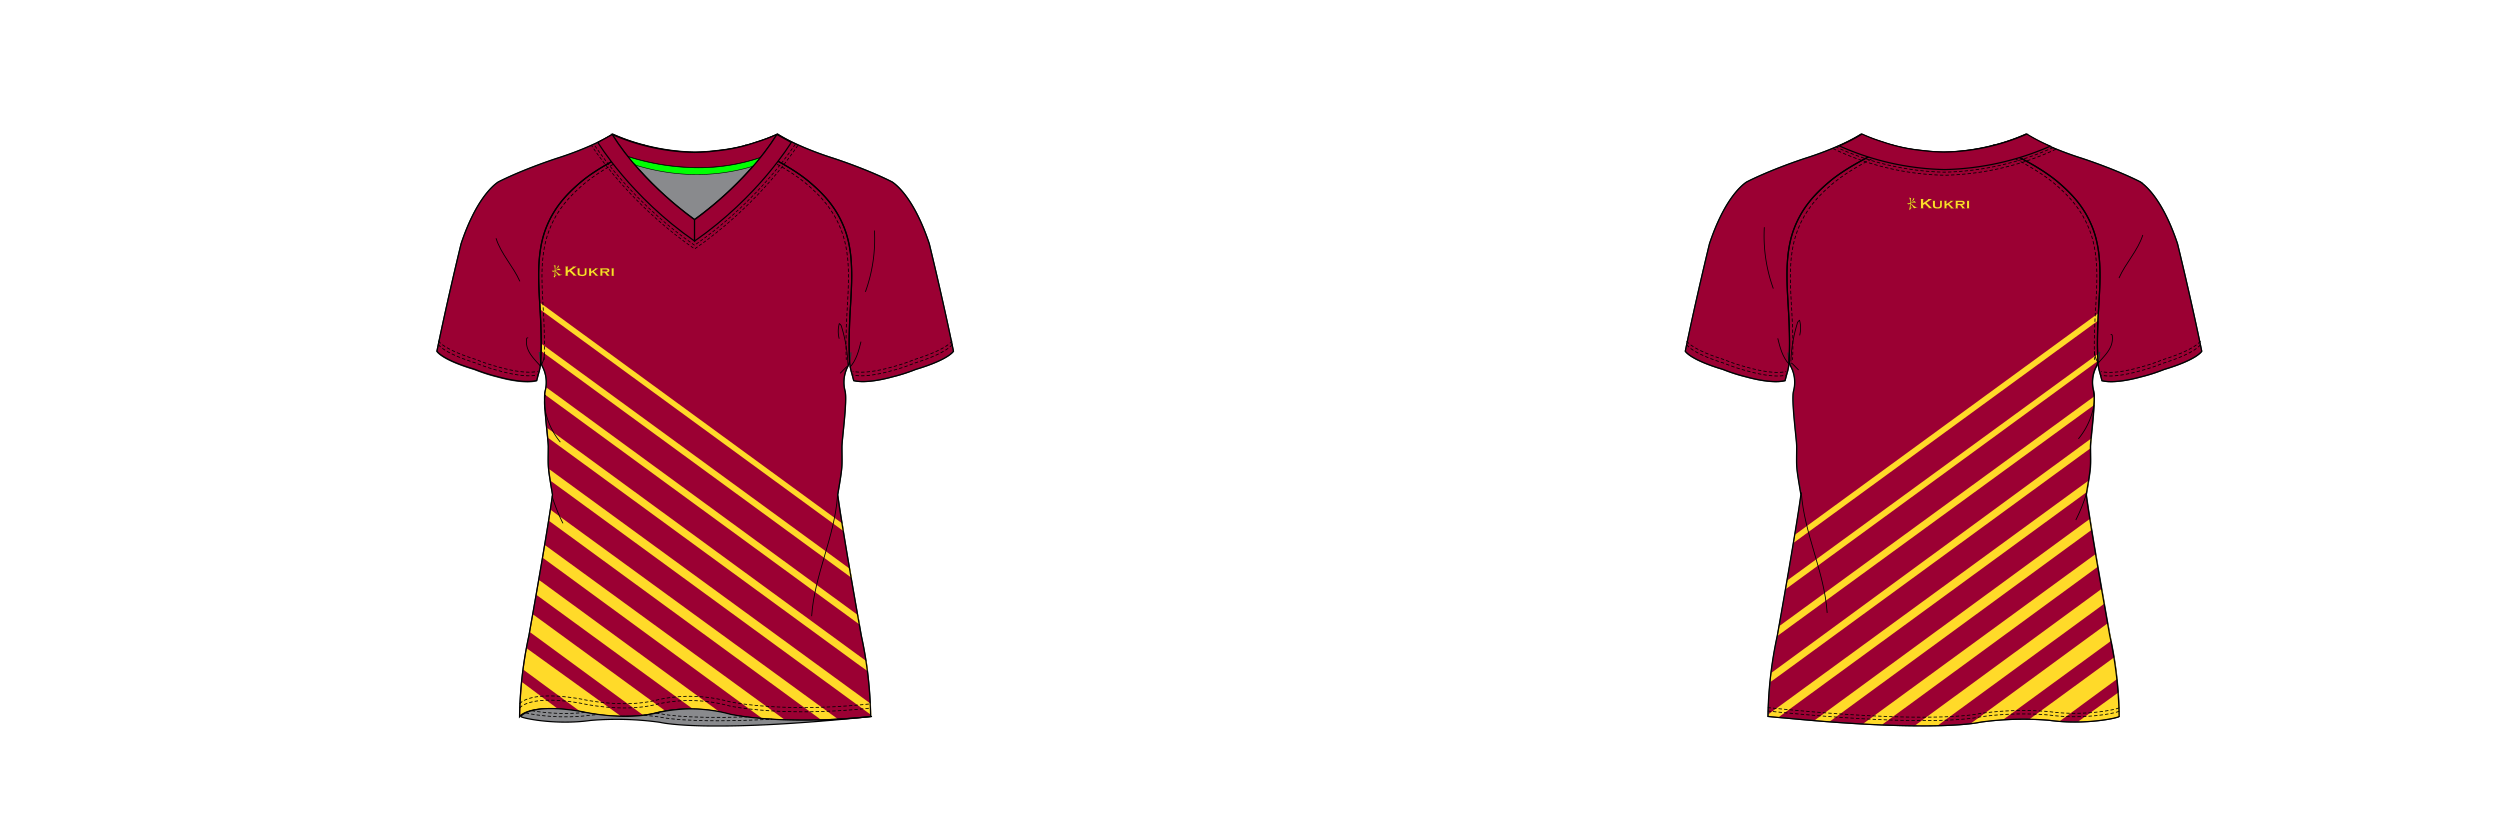 <?xml version="1.0" encoding="UTF-8"?><svg xmlns="http://www.w3.org/2000/svg" xmlns:xlink="http://www.w3.org/1999/xlink" contentScriptType="text/ecmascript" zoomAndPan="magnify" contentStyleType="text/css" style="position: relative; overflow: visible;" version="1.1" width="1600" preserveAspectRatio="xMinYMin meet" viewBox="0 0 1600 530" height="530" x="0" y="0"><svg contentScriptType="text/ecmascript" zoomAndPan="magnify" xmlns:xlink="http://www.w3.org/1999/xlink" contentStyleType="text/css" id="656150_FRONT" style="overflow: visible;" contentstyletype="text/css" version="1.1" width="880" preserveAspectRatio="xMinYMin meet" viewBox="-160 0 660 503" height="530" class="" xmlns="http://www.w3.org/2000/svg" x="0" y="0" contentscripttype="text/ecmascript">
    <svg contentScriptType="text/ecmascript" zoomAndPan="magnify" xmlns:xlink="http://www.w3.org/1999/xlink" contentStyleType="text/css" id="59095_1_BODY_FRONT" contentstyletype="text/css" version="1.1" width="314.52" preserveAspectRatio="xMidYMid meet" viewBox="0 0 314.52 356.81" height="356.81" xmlns="http://www.w3.org/2000/svg" x="105.00" y="81.00" contentscripttype="text/ecmascript">
        <defs/>
        <g id="Layer_1" data-name="Layer 1">
            <path transform="translate(-719.68 27.47)" fill="#9B0033" data-p="1" id="59095_1_BODY_FRONT_L0_S1" d="M971.55,105.65s-.33,5.73-2.18,9A20.82,20.82,0,0,0,968,129c1.48,5.72-1.91,29.46-1.89,33.94,0,13.27.56,10.58-2.56,29.07,0,0,1.79,15.22,14.34,85.73a246.22,246.22,0,0,1,5.66,49l-3.35.34c-52.45,5.13-82.61-1.67-82.61-1.67a90.43,90.43,0,0,0-43.64-1.08c-20.78,5.55-46.3-.49-46.3-.49-30.61-5.33-36.88,2.24-37.33,2.86a246.54,246.54,0,0,1,5.66-49C788.52,207.2,790.31,192,790.31,192c-3.12-18.49-2.61-15.8-2.56-29.07,0-4.48-3.37-28.22-1.89-33.94a20.88,20.88,0,0,0-1.38-14.28c-1.85-3.31-2.18-9-2.18-9l0,0a33.08,33.08,0,0,0,.83,5.38,34.17,34.17,0,0,1-.95,6c-.38,1.21-1.56,5.76-1.56,5.76-8.3,2.15-23.14-2.18-23.14-2.18a106.28,106.28,0,0,1-14.58-4.65c-20.13-6-22.86-11.05-22.86-11.05,6.68-32.67,14.72-65.34,14.72-65.34,8.73-26,18.76-34.87,22.44-37.38h0s12.73-6.77,35.57-14.39c0,0,20.61-6.23,34.07-14.75l.26.12a130.35,130.35,0,0,0,49.7,10.84H877a126,126,0,0,0,13.75-1,103.94,103.94,0,0,0,23.48-5.13,104.83,104.83,0,0,0,12.36-4.66L927-27c13.47,8.52,34.12,14.75,34.12,14.75C983.91-4.67,996.64,2.1,996.64,2.1c3.68,2.51,13.72,11.37,22.44,37.38,0,0,8,32.67,14.72,65.34,0,0-2.73,5.06-22.86,11.05a106.28,106.28,0,0,1-14.58,4.65s-14.84,4.33-23.14,2.18c0,0-1.18-4.55-1.56-5.76a34.17,34.17,0,0,1-.95-6,33.08,33.08,0,0,0,.83-5.38Z" stroke="#2d3437" stroke-width="0.75" stroke-miterlimit="10"/>
        </g>
    </svg>
    <svg contentScriptType="text/ecmascript" zoomAndPan="magnify" xmlns:xlink="http://www.w3.org/1999/xlink" contentStyleType="text/css" id="59158_1_PANEL_FRONT" contentstyletype="text/css" version="1.1" width="213.21" preserveAspectRatio="xMidYMid meet" viewBox="0 0 213.21 253.06" height="253.06" xmlns="http://www.w3.org/2000/svg" x="156.00" y="184.00" contentscripttype="text/ecmascript">
        <defs/>
        <g id="Layer_1" data-name="Layer 1">
            <path data-p="2" fill="#FFDA29" id="59158_1_PANEL_FRONT_L0_S2" d="M-1133.6,327.64c.37-.5,4.56-5.57,22.47-4.62l-21.28-15.91C-1133,313.34-1133.49,320.28-1133.6,327.64Z" transform="translate(1133.6 -76.73)"/>
            <path data-p="2" fill="#FFDA29" id="59158_1_PANEL_FRONT_L1_S2" d="M-1131.56,299.61l33.89,24.95,1.4.23a127.67,127.67,0,0,0,23.6,2.8l-56.88-41C-1130.18,290-1130.9,294.44-1131.56,299.61Z" transform="translate(1133.6 -76.73)"/>
            <path data-p="2" fill="#FFDA29" id="59158_1_PANEL_FRONT_L2_S2" d="M-1127.6,276.76l68.49,50.23a65.18,65.18,0,0,0,9.14-1.72s1.55-.42,4.28-.89l-80-58.36C-1126.3,269.44-1126.93,273-1127.6,276.76Z" transform="translate(1133.6 -76.73)"/>
            <path data-p="2" fill="#FFDA29" id="59158_1_PANEL_FRONT_L3_S2" d="M-1123.62,254.16l94.57,69a94.52,94.52,0,0,1,16,1.65l-109-79.71C-1122.54,248-1123.06,251-1123.62,254.16Z" transform="translate(1133.6 -76.73)"/>
            <path data-p="2" fill="#FFDA29" id="59158_1_PANEL_FRONT_L4_S2" d="M-1119.74,231.66l132.89,97.28c4,.33,8.52.62,13.64.8l-145.23-105.81C-1118.84,226.33-1119.28,228.9-1119.74,231.66Z" transform="translate(1133.6 -76.73)"/>
            <path data-p="2" fill="#FFDA29" id="59158_1_PANEL_FRONT_L5_S2" d="M-1116,209.19l164.89,120.59c3.27-.09,6.69-.24,10.23-.43L-1115,202.51C-1115.27,204.39-1115.62,206.6-1116,209.19Z" transform="translate(1133.6 -76.73)"/>
            <path data-p="2" fill="#FFDA29" id="59158_1_PANEL_FRONT_L6_S2" d="M-1115.95,177.74c.19,1.84.51,4,1,7.19l194.55,142.13q-.06-3.48-.22-6.81Z" transform="translate(1133.6 -76.73)"/>
            <path data-p="2" fill="#FFDA29" id="59158_1_PANEL_FRONT_L7_S2" d="M-922.28,300.62c-.27-2.16-.55-4.2-.83-6.1l-194-141.8c.22,2.23.44,4.31.61,6.09L-928.73,296Z" transform="translate(1133.6 -76.73)"/>
            <path data-p="2" fill="#FFDA29" id="59158_1_PANEL_FRONT_L8_S2" d="M-928.17,266.57l-189.49-138.46c-.1.6-.22,1.21-.38,1.84a13.52,13.52,0,0,0-.33,2.63l191.22,139.77Q-927.67,269.4-928.17,266.57Z" transform="translate(1133.6 -76.73)"/>
            <path data-p="2" fill="#FFDA29" id="59158_1_PANEL_FRONT_L9_S2" d="M-933.06,238.48-1120.48,101.7c0,1.43,0,2.93-.07,4.49l188.42,137.7Z" transform="translate(1133.6 -76.73)"/>
            <path data-p="2" fill="#FFDA29" id="59158_1_PANEL_FRONT_L10_S2" d="M-937.65,210.94-1121.38,76.73c.08,1.43.17,2.85.25,4.27L-936.9,215.59Q-937.3,213.1-937.65,210.94Z" transform="translate(1133.6 -76.73)"/>
        </g>
    </svg>
    <svg contentScriptType="text/ecmascript" zoomAndPan="magnify" xmlns:xlink="http://www.w3.org/1999/xlink" contentStyleType="text/css" id="59126_1_SHAPINGDETAIL_FRONT" contentstyletype="text/css" version="1.0" width="230.53" preserveAspectRatio="xMidYMid meet" viewBox="0 0 230.53 234.29" height="234.29" xmlns="http://www.w3.org/2000/svg" x="141.00" y="140.00" contentscripttype="text/ecmascript">
        <defs/>
        <g id="Layer_1" data-name="Layer 1">
            <path fill="none" id="59126_1_SHAPINGDETAIL_FRONT_L0" stroke-width="0.5" d="M2504.88,99.62c3.9-4.2,5.42-10,6.79-15.6" transform="translate(-2289.71 -16.51)" stroke="#000"/>
            <path fill="none" id="59126_1_SHAPINGDETAIL_FRONT_L1" stroke-width="0.5" d="M2498.43,82.23a17.81,17.81,0,0,1,.05-9.14,3,3,0,0,1,1.46,2.12,88.94,88.94,0,0,1,3.82,22.89" transform="translate(-2289.71 -16.51)" stroke="#000"/>
            <path fill="none" id="59126_1_SHAPINGDETAIL_FRONT_L2" stroke-width="0.5" d="M2503.83,99.05c-.51-.1-1,.3-1.33.67l-3.48,3.54" transform="translate(-2289.71 -16.51)" stroke="#000"/>
            <path fill="none" id="59126_1_SHAPINGDETAIL_FRONT_L3" stroke-width="0.5" d="M2317,98.92c-.74-.84-1.48-1.67-2.23-2.5-2.23-2.5-4.52-5.1-5.62-8.27a12.9,12.9,0,0,1-.62-5.62,1.13,1.13,0,0,1,.26-.69c.18-.17.54-.17.63.06" transform="translate(-2289.71 -16.51)" stroke="#000"/>
            <path fill="none" id="59126_1_SHAPINGDETAIL_FRONT_L4" stroke-width="0.5" d="M2317.43,98.31a13.51,13.51,0,0,0,1.89-6.46" transform="translate(-2289.71 -16.51)" stroke="#000"/>
            <path fill="none" id="59126_1_SHAPINGDETAIL_FRONT_L5" stroke-width="0.5" d="M2290,21.23c3,9.53,10.42,17,14.48,26.17" transform="translate(-2289.71 -16.51)" stroke="#000"/>
            <path fill="none" id="59126_1_SHAPINGDETAIL_FRONT_L6" stroke-width="0.5" d="M2519.84,16.52a94,94,0,0,1-5.49,37.27" transform="translate(-2289.71 -16.51)" stroke="#000"/>
            <path fill="none" id="59126_1_SHAPINGDETAIL_FRONT_L7" stroke-width="0.5" d="M2497.41,177.59c-1.66,24.95-14.08,48.24-15.71,73.19" transform="translate(-2289.71 -16.51)" stroke="#000"/>
            <path fill="none" id="59126_1_SHAPINGDETAIL_FRONT_L8" stroke-width="0.5" d="M2320.07,116.3a16.93,16.93,0,0,0-.28,8.94,43.47,43.47,0,0,0,9.27,19.82" transform="translate(-2289.71 -16.51)" stroke="#000"/>
            <path fill="none" id="59126_1_SHAPINGDETAIL_FRONT_L9" stroke-width="0.5" d="M2324.06,178a104.82,104.82,0,0,0,6.58,16.37" transform="translate(-2289.71 -16.51)" stroke="#000"/>
        </g>
    </svg>
    <svg contentScriptType="text/ecmascript" zoomAndPan="magnify" xmlns:xlink="http://www.w3.org/1999/xlink" contentStyleType="text/css" id="59116_1_STITCHING_FRONT" contentstyletype="text/css" version="1.0" width="312.59" preserveAspectRatio="xMidYMid meet" viewBox="0 0 312.59 343.59" height="343.59" xmlns="http://www.w3.org/2000/svg" x="106.00" y="89.00" contentscripttype="text/ecmascript">
        <defs/>
        <g id="Layer_1" data-name="Layer 1">
            <path transform="translate(-1505.51 -425.43)" fill="none" stroke-dasharray="2.06 1.31" id="59116_1_STITCHING_FRONT_L0" d="M1633.16,425.66c-13.65,6.16-28.85,14-38.61,22.19-9.59,8.08-16.63,16.18-21.26,27.84-7.28,18.33-3.89,39.94-3.26,59.64.21,6.6.35,12,0,19.7" stroke="#000" stroke-width="0.5"/>
            <path transform="translate(-1505.51 -425.43)" fill="none" stroke-dasharray="2.06 1.31" id="59116_1_STITCHING_FRONT_L1" d="M1690.42,425.66c13.65,6.16,28.85,14,38.61,22.19,9.6,8.08,16.63,16.18,21.26,27.84,7.28,18.33,3.89,39.94,3.26,59.64-.21,6.6-.34,12,0,19.7" stroke="#000" stroke-width="0.5"/>
            <path transform="translate(-1505.51 -425.43)" fill="none" stroke-dasharray="2.06 1.31" id="59116_1_STITCHING_FRONT_L2" d="M1505.74,545.63s2.67,5.09,22.74,11.29a107.72,107.72,0,0,0,14.53,4.81s14.79,4.48,23.11,2.42" stroke="#000" stroke-width="0.5"/>
            <path transform="translate(-1505.51 -425.43)" fill="none" stroke-dasharray="2.06 1.31" id="59116_1_STITCHING_FRONT_L3" d="M1505.76,543.44s2.68,5.09,22.74,11.3a106.81,106.81,0,0,0,14.53,4.8s14.8,4.48,23.11,2.42" stroke="#000" stroke-width="0.5"/>
            <path transform="translate(-1505.51 -425.43)" fill="none" stroke-dasharray="2.06 1.31" id="59116_1_STITCHING_FRONT_L4" d="M1817.88,545.63s-2.68,5.09-22.74,11.29a107.72,107.72,0,0,1-14.53,4.81s-14.8,4.48-23.12,2.42" stroke="#000" stroke-width="0.5"/>
            <path transform="translate(-1505.51 -425.43)" fill="none" stroke-dasharray="2.06 1.31" id="59116_1_STITCHING_FRONT_L5" d="M1817.86,543.44s-2.68,5.09-22.75,11.3a106.26,106.26,0,0,1-14.53,4.8s-14.79,4.48-23.11,2.42" stroke="#000" stroke-width="0.5"/>
            <path transform="translate(-1505.51 -425.43)" fill="none" stroke-dasharray="2.06 1.31" id="59116_1_STITCHING_FRONT_L6" d="M1555.18,766.47c.45-.62,6.72-8.19,37.33-2.85,0,0,25.52,6,46.3.48a90.51,90.51,0,0,1,43.64,1.09s30.15,6.79,82.6,1.66l3.35-.34" stroke="#000" stroke-width="0.5"/>
            <path transform="translate(-1505.51 -425.43)" fill="none" stroke-dasharray="2.06 1.31" id="59116_1_STITCHING_FRONT_L7" d="M1555.18,763.89c.45-.61,6.72-8.18,37.33-2.85,0,0,25.52,6,46.3.48a90.51,90.51,0,0,1,43.64,1.09s30.15,6.79,82.6,1.67l3.35-.34" stroke="#000" stroke-width="0.5"/>
        </g>
    </svg>
    <svg contentScriptType="text/ecmascript" zoomAndPan="magnify" xmlns:xlink="http://www.w3.org/1999/xlink" contentStyleType="text/css" id="59104_1_PANEL_FRONT" contentstyletype="text/css" version="1.0" width="314.52" preserveAspectRatio="xMidYMid meet" viewBox="0 0 314.52 356.81" height="356.81" xmlns="http://www.w3.org/2000/svg" x="105.00" y="81.00" contentscripttype="text/ecmascript">
        <defs/>
        <g id="Layer_1" data-name="Layer 1">
            <path fill="none" id="59104_1_PANEL_FRONT_L0" stroke-width="0.75" d="M3179.68,533.27c-.63-19.71-4-41.32,3.26-59.65,4.62-11.66,11.66-19.76,21.26-27.84,9.76-8.22,25-16,38.61-22.19a115.47,115.47,0,0,1-19.24-6.64l-.26-.12c-13.47,8.52-34.07,14.75-34.07,14.75-22.84,7.62-35.57,14.39-35.57,14.39v0c-3.71,2.54-13.71,11.42-22.42,37.36,0,0-8,32.67-14.71,65.34,0,0,2.73,5.06,22.86,11a106.28,106.28,0,0,0,14.58,4.65s14.84,4.32,23.14,2.18c0,0,1.18-4.56,1.56-5.76a34,34,0,0,0,.93-5.82v0c0-.71,0-1.41.07-2.07C3180,545.28,3179.89,539.86,3179.68,533.27Z" transform="translate(-3116.14 -416.4)" stroke="#000"/>
            <path fill="none" id="59104_1_PANEL_FRONT_L1" stroke-width="0.75" d="M3367.12,533.27c.63-19.71,4-41.32-3.26-59.65-4.63-11.66-11.66-19.76-21.26-27.84s-24.84-16-38.45-22.12a105.32,105.32,0,0,1-17,3.13,123.63,123.63,0,0,1-13.75,1h-.18a131.12,131.12,0,0,1-30.46-4.19c-13.66,6.16-28.85,14-38.61,22.19-9.6,8.08-16.64,16.18-21.26,27.84-7.28,18.33-3.89,39.94-3.26,59.65.21,6.59.34,12,0,19.69,0,.66-.05,1.36-.07,2.07a15.26,15.26,0,0,0,1.32,3.53,20.88,20.88,0,0,1,1.38,14.28c-1.48,5.72,1.91,29.46,1.89,33.94-.05,13.27-.56,10.58,2.56,29.06,0,0-1.79,15.23-14.35,85.74a246.13,246.13,0,0,0-5.65,49c.45-.62,6.72-8.19,37.33-2.86,0,0,25.52,6,46.3.48a90.51,90.51,0,0,1,43.64,1.09s30.16,6.8,82.6,1.67l3.36-.34a247,247,0,0,0-5.66-49c-12.55-70.51-14.35-85.74-14.35-85.74,3.13-18.48,2.62-15.79,2.56-29.06,0-4.48,3.38-28.22,1.89-33.94a20.88,20.88,0,0,1,1.38-14.28,15,15,0,0,0,1.35-3.65c0-.67,0-1.33-.06-1.95C3366.77,545.28,3366.91,539.86,3367.12,533.27Z" transform="translate(-3116.14 -416.4)" stroke="#000"/>
            <path fill="none" id="59104_1_PANEL_FRONT_L2" stroke-width="0.75" d="M3415.54,483.35c-8.73-26-18.76-34.87-22.44-37.38,0,0-12.73-6.77-35.58-14.39,0,0-20.64-6.23-34.11-14.75l-.37.17a106.11,106.11,0,0,1-12.37,4.66c-2.18.75-4.36,1.41-6.52,2,13.61,6.16,28.73,13.93,38.45,22.12s16.63,16.18,21.26,27.84c7.28,18.33,3.89,39.94,3.26,59.65-.21,6.59-.35,12,0,19.69,0,.62,0,1.28.06,1.95h0a35,35,0,0,0,.95,5.91c.38,1.2,1.56,5.76,1.56,5.76,8.3,2.14,23.14-2.18,23.14-2.18a106.28,106.28,0,0,0,14.58-4.65c20.13-6,22.86-11,22.86-11C3423.58,516,3415.54,483.35,3415.54,483.35Z" transform="translate(-3116.14 -416.4)" stroke="#000"/>
        </g>
    </svg>
    <svg contentScriptType="text/ecmascript" zoomAndPan="magnify" xmlns:xlink="http://www.w3.org/1999/xlink" contentStyleType="text/css" id="55181_2_VELCROSTRIP_FRONT" style="display: none;" contentstyletype="text/css" version="1.0" width="43.92" preserveAspectRatio="xMidYMid meet" viewBox="0 0 43.92 43.93" height="43.93" class="dummy" xmlns="http://www.w3.org/2000/svg" x="378.00" y="265.00" contentscripttype="text/ecmascript">
        <defs/>
        <g id="Layer_1" data-name="Layer 1"/>
    </svg>
    <svg contentScriptType="text/ecmascript" zoomAndPan="magnify" xmlns:xlink="http://www.w3.org/1999/xlink" contentStyleType="text/css" id="59136_2_COLLAR_FRONT" contentstyletype="text/css" version="1.1" width="125.75" preserveAspectRatio="xMidYMid meet" viewBox="0 0 125.75 70.45" height="70.45" xmlns="http://www.w3.org/2000/svg" x="199.00" y="81.00" contentscripttype="text/ecmascript">
        <defs/>
        <g id="Layer_1" data-name="Layer 1">
            <path transform="translate(-2100.41 363.16)" fill="none" stroke-dasharray="1.9 1.21" id="59136_2_COLLAR_FRONT_L0" d="M2224.45-356.51c-6.4,9.56-26.88,37.51-61.17,61.31h0c-34.37-23.86-54.87-51.88-61.21-61.38" stroke="#000" stroke-width="0.46"/>
            <path transform="translate(-2100.41 363.16)" fill="none" stroke-dasharray="1.9 1.21" id="59136_2_COLLAR_FRONT_L1" d="M2226-355.81c-6.47,9.69-27.46,38.42-62.68,62.86h0c-35.21-24.43-56.2-53.16-62.67-62.86" stroke="#000" stroke-width="0.46"/>
            <path fill="#898a8d" id="59136_2_COLLAR_FRONT_L2" stroke-width="0.92" d="M2165.41-342.23a142.13,142.13,0,0,1-42.57-6.76h0a212.64,212.64,0,0,0,40.43,38.22h0a213.07,213.07,0,0,0,39.92-37.58h0A116.8,116.8,0,0,1,2165.41-342.23Z" transform="translate(-2100.41 363.16)" stroke="#000"/>
            <path transform="translate(-2100.41 363.16)" fill="#9B0033" data-p="1" id="59136_2_COLLAR_FRONT_L3_S1" d="M2212.94-362.38a104.54,104.54,0,0,1-12.37,4.66,103.52,103.52,0,0,1-23.49,5.14,123.64,123.64,0,0,1-13.76,1h-.17a130.54,130.54,0,0,1-49.74-10.84c.06.16.14.35.23.56a144.36,144.36,0,0,0,9.2,12.88,142.13,142.13,0,0,0,42.57,6.76,116.8,116.8,0,0,0,37.79-6.12,148.83,148.83,0,0,0,9.29-12.85C2212.68-361.67,2212.83-362.08,2212.94-362.38Z" stroke="#000" stroke-width="0.75"/>
            <path fill="#01ff02" id="59136_2_COLLAR_FRONT_L4" stroke-width="0.35" d="M2165.41-342.23a142.13,142.13,0,0,1-42.57-6.76c1,1.22,1.94,2.4,2.93,3.57.63.55,1.32,1.12,2.1,1.71,15.84,4.73,41,9.39,70.42.67.45-.32.94-.7,1.42-1.11,1.18-1.36,2.34-2.77,3.49-4.2A116.8,116.8,0,0,1,2165.41-342.23Z" transform="translate(-2100.41 363.16)" stroke="#000"/>
            <path transform="translate(-2100.41 363.16)" fill="#9B0033" data-p="1" id="59136_2_COLLAR_FRONT_L5_S1" d="M2113.26-362.46l-8.71,4.81s19.83,32.93,58.72,59.93v-13S2132.18-332.18,2113.26-362.46Z" stroke="#000" stroke-width="0.75"/>
            <path transform="translate(-2100.41 363.16)" fill="#9B0033" data-p="1" id="59136_2_COLLAR_FRONT_L6_S1" d="M2213.3-362.46l8.71,4.81s-19.83,32.93-58.73,59.93v-13S2194.37-332.18,2213.3-362.46Z" stroke="#000" stroke-width="0.75"/>
        </g>
    </svg>
    <svg contentScriptType="text/ecmascript" zoomAndPan="magnify" xmlns:xlink="http://www.w3.org/1999/xlink" contentStyleType="text/css" id="59101_1_PANEL_FRONT" contentstyletype="text/css" version="1.0" width="213.68" preserveAspectRatio="xMidYMid meet" viewBox="0 0 213.68 11.35" height="11.35" xmlns="http://www.w3.org/2000/svg" x="156.00" y="430.00" contentscripttype="text/ecmascript">
        <defs/>
        <g id="Layer_1" data-name="Layer 1">
            <path fill="#898a8d" d="M1448.18-243.68c-54.52,5.76-86-1.32-86-1.32a90.55,90.55,0,0,0-43.65-1.09c-20.77,5.55-46.29-.48-46.29-.48-31.89-5.56-37.37,2.89-37.37,2.89-.41.83,20.63,5.5,42.44,2.42a191.15,191.15,0,0,1,42,1.14s26.62,7,128.88-3.56Z" id="59101_1_PANEL_FRONT_L0" stroke-width="0.75" transform="translate(-1234.53 248.84)" stroke="#000"/>
            <path transform="translate(-1234.53 248.84)" fill="none" stroke-dasharray="2.06 1.31" id="59101_1_PANEL_FRONT_L1" d="M1309.61-244.4c3.17.26,6.32.61,9.69,1.08,0,0,15.22,4.09,68.17,1.32" stroke="#000" stroke-width="0.5"/>
            <path transform="translate(-1234.53 248.84)" fill="none" stroke-dasharray="2.06 1.31" id="59101_1_PANEL_FRONT_L2" d="M1237.83-245.83c6.4,1.53,22.68,3.75,39.52,1.37,0,0,2-.21,5.39-.39" stroke="#000" stroke-width="0.5"/>
            <path transform="translate(-1234.53 248.84)" fill="none" stroke-dasharray="2.06 1.31" id="59101_1_PANEL_FRONT_L3" d="M1317-245.69l2.3.3s12.4,3.31,53,2" stroke="#000" stroke-width="0.5"/>
            <path transform="translate(-1234.53 248.84)" fill="none" stroke-dasharray="2.06 1.31" id="59101_1_PANEL_FRONT_L4" d="M1241.47-247.17a122,122,0,0,0,33,1" stroke="#000" stroke-width="0.5"/>
        </g>
    </svg>
    <svg contentScriptType="text/ecmascript" zoomAndPan="magnify" xmlns:xlink="http://www.w3.org/1999/xlink" contentStyleType="text/css" id="52012_4_BRANDING_FRONT" style="position: relative;" contentstyletype="text/css" aria-disabled="true" version="1.0" width="38.15" preserveAspectRatio="xMidYMid meet" viewBox="0 0 38.15 7.67" height="7.67" class="" xmlns="http://www.w3.org/2000/svg" x="175.00" y="161.00" contentscripttype="text/ecmascript">
        <defs/>
        <g id="Layer_1" data-name="Layer 1">
            <path transform="translate(14.92 -122.73)" fill="#FFDA29" id="52012_4_BRANDING_FRONT_L0" d="M-4,126.65l-1,.69v1.52a.27.27,0,0,0,.07.21.43.43,0,0,0,.24.1v.14H-6.73v-.14a.47.47,0,0,0,.25-.11.28.28,0,0,0,.06-.2V124a.36.36,0,0,0-.06-.2.8.8,0,0,0-.25-.11v-.13h2.08v.13a.74.74,0,0,0-.24.11A.27.27,0,0,0-5,124v2l2.73-1.93c.14-.08.2-.15.2-.2s-.09-.14-.29-.18v-.13H.41v.13l-.24.07-.42.29-.37.27-2.28,1.56,2.57,2.61a4.77,4.77,0,0,0,.52.48.91.91,0,0,0,.4.14v.13H-2v-.13c.18,0,.27-.09.27-.17s-.08-.13-.24-.3Z" stroke="#000" stroke-width="0.07" stroke-miterlimit="10"/>
            <path transform="translate(14.92 -122.73)" fill="#FFDA29" id="52012_4_BRANDING_FRONT_L1" d="M6.38,125.06v2.49A1.82,1.82,0,0,1,6,128.8a3.4,3.4,0,0,1-2.37.62,5,5,0,0,1-1.89-.3,1.29,1.29,0,0,1-.71-.63,2.16,2.16,0,0,1-.18-.94v-2.49a.29.29,0,0,0-.06-.19.55.55,0,0,0-.24-.12v-.11H2.46v.11a.66.66,0,0,0-.24.11.31.31,0,0,0-.07.2v2.26a2.09,2.09,0,0,0,.08.61.78.78,0,0,0,.28.34,2,2,0,0,0,1.16.28,2.18,2.18,0,0,0,1.17-.28.7.7,0,0,0,.27-.34,2.09,2.09,0,0,0,.08-.61v-2.26a.32.32,0,0,0-.07-.19.58.58,0,0,0-.25-.12v-.11H6.68v.11a.7.7,0,0,0-.23.11A.31.31,0,0,0,6.38,125.06Z" stroke="#000" stroke-width="0.07" stroke-miterlimit="10"/>
            <path transform="translate(14.92 -122.73)" fill="#FFDA29" id="52012_4_BRANDING_FRONT_L2" d="M9.94,127.19l-.78.54v1.16a.25.25,0,0,0,.06.2.51.51,0,0,0,.24.1v.12H7.54v-.12a.34.34,0,0,0,.23-.1.23.23,0,0,0,.07-.19v-3.84a.23.23,0,0,0-.06-.19.55.55,0,0,0-.24-.12v-.11H9.46v.11a.66.66,0,0,0-.24.11.25.25,0,0,0-.06.2v1.53l2.06-1.39c.15-.1.23-.2.23-.28s-.09-.13-.28-.17v-.11h2.44v.11a1.28,1.28,0,0,0-.31.11c-.07,0-.29.19-.62.43l-1.83,1.27,2,2a5.37,5.37,0,0,0,.57.5.89.89,0,0,0,.38.15v.12H11.44v-.12c.17,0,.26-.09.26-.16a.09.09,0,0,0,0-.07l-.24-.23Z" stroke="#000" stroke-width="0.07" stroke-miterlimit="10"/>
            <path transform="translate(14.92 -122.73)" fill="#FFDA29" id="52012_4_BRANDING_FRONT_L3" d="M20.23,129a3.27,3.27,0,0,1-.44-.47l-1.05-1.22a2.4,2.4,0,0,0,1.18-.47,1.1,1.1,0,0,0,.36-.87,1.13,1.13,0,0,0-.59-1.07,1.67,1.67,0,0,0-.65-.22,6.4,6.4,0,0,0-1.07-.06H14.39v.11a.46.46,0,0,1,.23.12.2.2,0,0,1,.07.19v3.83a.22.22,0,0,1-.07.2.37.37,0,0,1-.23.1v.12h1.92v-.12a.51.51,0,0,1-.24-.1.31.31,0,0,1-.07-.21v-1.48h1.31l1.1,1.33a.63.63,0,0,1,.16.28c0,.06-.09.15-.26.18v.12h2.31v-.12A.85.85,0,0,1,20.23,129ZM18,126.54H16v-1.05h2a1.6,1.6,0,0,1,.75.12A.41.41,0,0,1,19,126a.42.42,0,0,1-.3.44A1.71,1.71,0,0,1,18,126.54Z" stroke="#000" stroke-width="0.07" stroke-miterlimit="10"/>
            <path transform="translate(14.92 -122.73)" fill="#FFDA29" id="52012_4_BRANDING_FRONT_L4" d="M22.89,125.06v3.83a.25.25,0,0,0,.06.2.51.51,0,0,0,.24.1v.12H21.27v-.12a.33.33,0,0,0,.23-.1.2.2,0,0,0,.07-.19v-3.84a.23.23,0,0,0-.06-.19.55.55,0,0,0-.24-.12v-.11h1.92v.11a.66.66,0,0,0-.24.11A.25.25,0,0,0,22.89,125.06Z" stroke="#000" stroke-width="0.07" stroke-miterlimit="10"/>
            <path transform="translate(14.92 -122.73)" fill="#FFDA29" id="52012_4_BRANDING_FRONT_L5" d="M-9.57,128.39a6.09,6.09,0,0,1-1.82-1.27c-.49-.41-.88-.67-1.14-.87v0L-12,126a3.7,3.7,0,0,1,1.81-.15,1.55,1.55,0,0,0,1-.14,2,2,0,0,1-.76-.63c-.36-.41-.69-.31-1.46.2a4.18,4.18,0,0,1-1.09.51v-.17a12.91,12.91,0,0,0,1.32-1,2,2,0,0,0,.8-1.21c0-.11,0-.15-.21-.28s-.3-.3-.43-.21,0,.17-.1.46a4.38,4.38,0,0,1-.78,1.36,4.1,4.1,0,0,1-.6.71v-1.74c0-.16.08-.21.14-.43s-.17-.31-.56-.41-1-.08-.72.1a1.11,1.11,0,0,1,.37.51,8.3,8.3,0,0,1,.29,2.48l-.54.12a2.34,2.34,0,0,1-1.31-.11s.39,1,1,.92a2.15,2.15,0,0,0,.82-.36,14.27,14.27,0,0,1-.34,2.52l.2.11a1.27,1.27,0,0,0-.53.38,1.25,1.25,0,0,0,.2.4c.16.24.38.51.45.46a2.68,2.68,0,0,1,.54-1l.87-.87v-.16a5.63,5.63,0,0,1-.72.48l-.22.11v-2.27l.61.74a11.09,11.09,0,0,1,.87,1.28,1.73,1.73,0,0,0,.62.55c.13,0,1.93-.6,2.1-.58C-8.39,128.28-8.87,128.69-9.57,128.39Z" stroke="#000" stroke-width="0.07" stroke-miterlimit="10"/>
        </g>
    </svg>
</svg><svg contentScriptType="text/ecmascript" zoomAndPan="magnify" xmlns:xlink="http://www.w3.org/1999/xlink" contentStyleType="text/css" id="656150_BACK" style="overflow: visible;" contentstyletype="text/css" version="1.1" width="880" preserveAspectRatio="xMinYMin meet" viewBox="-160 0 660 503" height="530" class="" xmlns="http://www.w3.org/2000/svg" x="800" y="0" contentscripttype="text/ecmascript">
    <svg contentScriptType="text/ecmascript" zoomAndPan="magnify" xmlns:xlink="http://www.w3.org/1999/xlink" contentStyleType="text/css" id="59096_1_BODY_BACK" contentstyletype="text/css" version="1.1" width="314.45" preserveAspectRatio="xMidYMid meet" viewBox="0 0 314.45 360.29" height="360.29" xmlns="http://www.w3.org/2000/svg" x="104.00" y="81.00" contentscripttype="text/ecmascript">
        <defs/>
        <g id="Layer_1" data-name="Layer 1">
            <path transform="translate(-1080.26 27.47)" fill="#9B0033" data-p="1" id="59096_1_BODY_BACK_L0_S1" d="M1332.05,105.65a32.93,32.93,0,0,1-.83,5.38,34.47,34.47,0,0,0,1,6c.38,1.2,1.56,5.75,1.56,5.75,8.3,2.15,23.14-2.17,23.14-2.17a106.28,106.28,0,0,0,14.58-4.65c20.13-6,22.86-11.06,22.86-11.06-6.68-32.66-14.72-65.33-14.72-65.33-8.73-26-18.76-34.87-22.44-37.39l.07,0s-12.74-6.77-35.58-14.39c0,0-20.6-6.23-34.07-14.75l-.26.12a130.35,130.35,0,0,1-49.7,10.84h-.18a126,126,0,0,1-13.75-1,104,104,0,0,1-23.47-5.13,104.83,104.83,0,0,1-12.36-4.66l-.38-.17c-13.47,8.52-34.11,14.75-34.11,14.75-22.84,7.62-35.57,14.39-35.57,14.39l0,0c-3.68,2.52-13.71,11.38-22.44,37.39,0,0-8,32.67-14.72,65.33,0,0,2.73,5.07,22.86,11.06a106.28,106.28,0,0,0,14.58,4.65s14.84,4.32,23.14,2.17c0,0,1.18-4.55,1.56-5.75a34.47,34.47,0,0,0,1-6,32.93,32.93,0,0,1-.83-5.38h0s.32,5.73,2.18,9a20.88,20.88,0,0,1,1.38,14.28c-1.49,5.72,1.91,29.46,1.89,33.94-.06,13.27-.56,10.58,2.56,29.07,0,0-1.8,15.22-14.35,85.73a246.74,246.74,0,0,0-5.65,48.92h0v.08l3.35.34c2.59.25,5.11.47,7.59.67,93.22,8.91,117.93,2.47,117.93,2.47a191.15,191.15,0,0,1,42-1.14c21.81,3.08,42.85-1.59,42.44-2.42l0,0a246.17,246.17,0,0,0-5.65-48.88c-12.55-70.51-14.35-85.73-14.35-85.73,3.13-18.49,2.62-15.8,2.56-29.07,0-4.48,3.38-28.22,1.89-33.94a20.88,20.88,0,0,1,1.38-14.28c1.86-3.31,2.18-9,2.18-9Z" stroke="#2d3437" stroke-width="0.75" stroke-miterlimit="10"/>
        </g>
    </svg>
    <svg contentScriptType="text/ecmascript" zoomAndPan="magnify" xmlns:xlink="http://www.w3.org/1999/xlink" contentStyleType="text/css" id="59160_1_PANEL_BACK" contentstyletype="text/css" version="1.1" width="213.27" preserveAspectRatio="xMidYMid meet" viewBox="0 0 213.27 250.65" height="250.65" xmlns="http://www.w3.org/2000/svg" x="155.00" y="190.00" contentscripttype="text/ecmascript">
        <defs/>
        <g id="Layer_1" data-name="Layer 1">
            <path data-p="2" fill="#FFDA29" d="M-559.76,327.61l0-.05c-.08-5-.32-9.79-.66-14.31L-585,331.05C-570.52,330.84-559.46,328.21-559.76,327.61Z" id="59160_1_PANEL_BACK_L0_S2" transform="translate(773.02 -82.76)"/>
            <path data-p="2" fill="#FFDA29" d="M-562.94,291.88l-51.37,37.52c7.44.13,12.12.62,12.12.62,2.05.29,4.1.52,6.12.68l34.88-25.63C-561.72,300.11-562.34,295.65-562.94,291.88Z" id="59160_1_PANEL_BACK_L1_S2" transform="translate(773.02 -82.76)"/>
            <path data-p="2" fill="#FFDA29" d="M-565.45,278.69q-.69-3.9-1.34-7.57l-83.31,61a49.47,49.47,0,0,0,6-.94c4.76-.67,9.37-1.11,13.68-1.39l65.7-48C-565.18,279.78-565.45,278.69-565.45,278.69Z" id="59160_1_PANEL_BACK_L2_S2" transform="translate(773.02 -82.76)"/>
            <path data-p="2" fill="#FFDA29" d="M-570.46,250.21l-113.6,83.18c5.23.06,9.85,0,13.9-.07l101.28-74.06Z" id="59160_1_PANEL_BACK_L3_S2" transform="translate(773.02 -82.76)"/>
            <path data-p="2" fill="#FFDA29" d="M-574.08,229.05-715.51,332.29q6,.34,11.49.56l131.25-96.08C-573.24,234.05-573.68,231.47-574.08,229.05Z" id="59160_1_PANEL_BACK_L4_S2" transform="translate(773.02 -82.76)"/>
            <path data-p="2" fill="#FFDA29" d="M-577.6,207.69-745,330.22l9.19.73,159.32-116.61C-576.93,211.87-577.28,209.66-577.6,207.69Z" id="59160_1_PANEL_BACK_L5_S2" transform="translate(773.02 -82.76)"/>
            <path data-p="2" fill="#FFDA29" d="M-578.38,184.43-773,326.48l0,1.13h0v.08l3.35.34,2.83.26,187.3-136.82C-579.07,188.64-578.68,186.35-578.38,184.43Z" id="59160_1_PANEL_BACK_L6_S2" transform="translate(773.02 -82.76)"/>
            <path data-p="2" fill="#FFDA29" d="M-577.23,164.83v-.94c0-.93.14-2.7.35-4.95L-771.2,301.34c-.21,1.78-.42,3.65-.61,5.58l7.73-5.58Z" id="59160_1_PANEL_BACK_L7_S2" transform="translate(773.02 -82.76)"/>
            <path data-p="2" fill="#FFDA29" d="M-575,133.35-766.34,272.9c-.33,1.89-.67,3.81-1,5.79l0,.1,192.31-140.23C-575,136.62-574.95,134.85-575,133.35Z" id="59160_1_PANEL_BACK_L8_S2" transform="translate(773.02 -82.76)"/>
            <path data-p="2" fill="#FFDA29" d="M-572.71,110c0-.83-.07-1.62-.09-2.4L-761.48,245.16c-.29,1.7-.6,3.47-.91,5.28l189.73-138.66C-572.67,111.16-572.69,110.56-572.71,110Z" id="59160_1_PANEL_BACK_L9_S2" transform="translate(773.02 -82.76)"/>
            <path data-p="2" fill="#FFDA29" d="M-572.36,82.76l-184.42,134.6c-.25,1.55-.52,3.18-.81,4.92l185-135C-572.52,85.76-572.44,84.27-572.36,82.76Z" id="59160_1_PANEL_BACK_L10_S2" transform="translate(773.02 -82.76)"/>
        </g>
    </svg>
    <svg contentScriptType="text/ecmascript" zoomAndPan="magnify" xmlns:xlink="http://www.w3.org/1999/xlink" contentStyleType="text/css" id="59127_1_SHAPINGDETAIL_BACK" contentstyletype="text/css" version="1.0" width="230.53" preserveAspectRatio="xMidYMid meet" viewBox="0 0 230.53 234.29" height="234.29" xmlns="http://www.w3.org/2000/svg" x="152.00" y="138.00" contentscripttype="text/ecmascript">
        <defs/>
        <g id="Layer_1" data-name="Layer 1">
            <path fill="none" d="M2697.49,99.62c-3.9-4.2-5.41-10-6.79-15.6" id="59127_1_SHAPINGDETAIL_BACK_L0" stroke-width="0.5" transform="translate(-2682.14 -16.51)" stroke="#000"/>
            <path fill="none" d="M2704,82.23a17.7,17.7,0,0,0-.06-9.14,3,3,0,0,0-1.46,2.12,88.93,88.93,0,0,0-3.81,22.89" id="59127_1_SHAPINGDETAIL_BACK_L1" stroke-width="0.5" transform="translate(-2682.14 -16.51)" stroke="#000"/>
            <path fill="none" d="M2698.55,99.05c.5-.1,1,.3,1.32.67l3.49,3.54" id="59127_1_SHAPINGDETAIL_BACK_L2" stroke-width="0.5" transform="translate(-2682.14 -16.51)" stroke="#000"/>
            <path fill="none" d="M2885.43,98.92l2.22-2.5c2.23-2.5,4.52-5.1,5.62-8.27a12.76,12.76,0,0,0,.62-5.62,1.12,1.12,0,0,0-.25-.69c-.18-.17-.54-.17-.64.06" id="59127_1_SHAPINGDETAIL_BACK_L3" stroke-width="0.5" transform="translate(-2682.14 -16.51)" stroke="#000"/>
            <path fill="none" d="M2884.94,98.31a13.51,13.51,0,0,1-1.89-6.46" id="59127_1_SHAPINGDETAIL_BACK_L4" stroke-width="0.5" transform="translate(-2682.14 -16.51)" stroke="#000"/>
            <path fill="none" d="M2912.43,21.23c-3,9.53-10.43,17-14.48,26.17" id="59127_1_SHAPINGDETAIL_BACK_L5" stroke-width="0.5" transform="translate(-2682.14 -16.51)" stroke="#000"/>
            <path fill="none" d="M2682.54,16.52A94,94,0,0,0,2688,53.79" id="59127_1_SHAPINGDETAIL_BACK_L6" stroke-width="0.5" transform="translate(-2682.14 -16.51)" stroke="#000"/>
            <path fill="none" d="M2705,177.59c1.66,24.95,14.08,48.24,15.71,73.19" id="59127_1_SHAPINGDETAIL_BACK_L7" stroke-width="0.5" transform="translate(-2682.14 -16.51)" stroke="#000"/>
            <path fill="none" d="M2882.3,116.3c1,2.83.83,6,.29,8.94a43.49,43.49,0,0,1-9.28,19.82" id="59127_1_SHAPINGDETAIL_BACK_L8" stroke-width="0.5" transform="translate(-2682.14 -16.51)" stroke="#000"/>
            <path fill="none" d="M2878.31,178a105.76,105.76,0,0,1-6.57,16.37" id="59127_1_SHAPINGDETAIL_BACK_L9" stroke-width="0.5" transform="translate(-2682.14 -16.51)" stroke="#000"/>
        </g>
    </svg>
    <svg contentScriptType="text/ecmascript" zoomAndPan="magnify" xmlns:xlink="http://www.w3.org/1999/xlink" contentStyleType="text/css" id="59117_1_STITCHING_BACK" contentstyletype="text/css" version="1.0" width="312.52" preserveAspectRatio="xMidYMid meet" viewBox="0 0 312.52 348.94" height="348.94" xmlns="http://www.w3.org/2000/svg" x="105.00" y="89.00" contentscripttype="text/ecmascript">
        <defs/>
        <g id="Layer_1" data-name="Layer 1">
            <path transform="translate(-1873.09 -425.35)" fill="none" stroke-dasharray="2.06 1.31" id="59117_1_STITCHING_BACK_L0" d="M2135.91,768.23c.41.82-20.62,5.5-42.43,2.42a190.43,190.43,0,0,0-41.95,1.14s-26.62,6.94-128.88-3.56h0" stroke="#000" stroke-width="0.5"/>
            <path transform="translate(-1873.09 -425.35)" fill="none" stroke-dasharray="2.06 1.31" id="59117_1_STITCHING_BACK_L1" d="M2135.91,766.16c.41.82-20.62,5.5-42.43,2.42a190.43,190.43,0,0,0-41.95,1.14s-26.62,6.95-128.88-3.56h0" stroke="#000" stroke-width="0.5"/>
            <path transform="translate(-1873.09 -425.35)" fill="none" stroke-dasharray="2.06 1.31" id="59117_1_STITCHING_BACK_L2" d="M1873.32,545.67s2.67,5.09,22.74,11.3a106.81,106.81,0,0,0,14.53,4.8s14.79,4.48,23.11,2.43" stroke="#000" stroke-width="0.5"/>
            <path transform="translate(-1873.09 -425.35)" fill="none" stroke-dasharray="2.06 1.31" id="59117_1_STITCHING_BACK_L3" d="M1873.34,543.48s2.68,5.1,22.74,11.3a106.81,106.81,0,0,0,14.53,4.8s14.8,4.49,23.11,2.43" stroke="#000" stroke-width="0.5"/>
            <path transform="translate(-1873.09 -425.35)" fill="none" stroke-dasharray="2.06 1.31" id="59117_1_STITCHING_BACK_L4" d="M2185.39,545.67s-2.68,5.09-22.74,11.3a106.81,106.81,0,0,1-14.53,4.8s-14.8,4.48-23.12,2.43" stroke="#000" stroke-width="0.5"/>
            <path transform="translate(-1873.09 -425.35)" fill="none" stroke-dasharray="2.06 1.31" id="59117_1_STITCHING_BACK_L5" d="M2185.37,543.48s-2.68,5.1-22.75,11.3a106.26,106.26,0,0,1-14.53,4.8S2133.3,564.07,2125,562" stroke="#000" stroke-width="0.5"/>
            <path transform="translate(-1873.09 -425.35)" fill="none" stroke-dasharray="2.06 1.31" id="59117_1_STITCHING_BACK_L6" d="M2000.77,425.58c-13.65,6.17-28.85,14-38.61,22.19-9.6,8.08-16.63,16.18-21.26,27.85-7.28,18.32-3.89,39.93-3.26,59.64.21,6.59.34,12,0,19.69" stroke="#000" stroke-width="0.5"/>
            <path transform="translate(-1873.09 -425.35)" fill="none" stroke-dasharray="2.06 1.31" id="59117_1_STITCHING_BACK_L7" d="M2058,425.58c13.65,6.17,28.85,14,38.61,22.19,9.6,8.08,16.63,16.18,21.26,27.85,7.28,18.32,3.89,39.93,3.26,59.64-.21,6.59-.35,12,0,19.69" stroke="#000" stroke-width="0.5"/>
        </g>
    </svg>
    <svg contentScriptType="text/ecmascript" zoomAndPan="magnify" xmlns:xlink="http://www.w3.org/1999/xlink" contentStyleType="text/css" id="59105_1_PANEL_BACK" contentstyletype="text/css" version="1.0" width="314.45" preserveAspectRatio="xMidYMid meet" viewBox="0 0 314.45 360.29" height="360.29" xmlns="http://www.w3.org/2000/svg" x="104.00" y="81.00" contentscripttype="text/ecmascript">
        <defs/>
        <g id="Layer_1" data-name="Layer 1">
            <path fill="none" stroke-width="0.75" d="M3540.22,533.18c-.63-19.7-4-41.31,3.26-59.64,4.63-11.66,11.66-19.76,21.26-27.84s24.76-15.92,38.34-22.07c-2.13-.58-4.27-1.23-6.41-2A106.11,106.11,0,0,1,3584.3,417l-.37-.17c-13.47,8.52-34.11,14.75-34.11,14.75C3527,439.2,3514.24,446,3514.24,446V446c-3.71,2.55-13.71,11.43-22.41,37.35,0,0-8,32.68-14.72,65.34,0,0,2.74,5.06,22.87,11.06a106.91,106.91,0,0,0,14.58,4.64s14.84,4.33,23.13,2.18c0,0,1.19-4.55,1.57-5.76a32.84,32.84,0,0,0,.9-5.47c0-.86,0-1.71.07-2.5C3540.56,545.2,3540.43,539.78,3540.22,533.18Z" id="59105_1_PANEL_BACK_L0" transform="translate(-3476.72 -416.4)" stroke="#000"/>
            <path fill="none" stroke-width="0.75" d="M3776.05,483.39c-8.67-25.84-18.63-34.75-22.37-37.33a.28.28,0,0,0,0-.09s-12.73-6.77-35.57-14.39c0,0-20.6-6.23-34.07-14.75l-.26.12a115.56,115.56,0,0,1-19.13,6.61c13.63,6.16,28.77,13.94,38.5,22.14s16.64,16.18,21.26,27.84c7.28,18.33,3.89,39.94,3.26,59.64-.21,6.6-.34,12,0,19.7,0,.77.06,1.6.07,2.44a32.53,32.53,0,0,0,.91,5.53c.38,1.21,1.56,5.76,1.56,5.76,8.3,2.15,23.14-2.18,23.14-2.18a106.91,106.91,0,0,0,14.58-4.64c20.13-6,22.86-11.06,22.86-11.06C3784.09,516.07,3776.05,483.39,3776.05,483.39Z" id="59105_1_PANEL_BACK_L1" transform="translate(-3476.72 -416.4)" stroke="#000"/>
            <path fill="none" stroke-width="0.75" d="M3727.66,533.18c.63-19.7,4-41.31-3.26-59.64-4.62-11.66-11.66-19.76-21.26-27.84s-24.87-16-38.5-22.14a130.71,130.71,0,0,1-30.57,4.22h-.18a123.63,123.63,0,0,1-13.75-1,104.56,104.56,0,0,1-17.06-3.16c-13.58,6.15-28.64,13.9-38.34,22.07s-16.63,16.18-21.26,27.84c-7.28,18.33-3.89,39.94-3.26,59.64.21,6.6.34,12,0,19.7,0,.79-.06,1.64-.07,2.5l0-.37a14.83,14.83,0,0,0,1.33,3.55,20.88,20.88,0,0,1,1.38,14.28c-1.49,5.72,1.91,29.46,1.89,33.94-.06,13.27-.57,10.58,2.56,29.06,0,0-1.8,15.23-14.35,85.74a246.6,246.6,0,0,0-5.65,48.92h0v.08l3.35.34c2.59.25,5.11.47,7.59.67,93.21,8.91,117.93,2.47,117.93,2.47a190.43,190.43,0,0,1,42-1.14c21.81,3.08,42.84-1.6,42.43-2.42l0,0a246.17,246.17,0,0,0-5.65-48.88c-12.55-70.51-14.35-85.74-14.35-85.74,3.12-18.48,2.62-15.79,2.56-29.06,0-4.48,3.37-28.22,1.89-33.94a20.88,20.88,0,0,1,1.38-14.28,14.84,14.84,0,0,0,1.3-3.46,1.64,1.64,0,0,1,0,.22c0-.84,0-1.67-.07-2.44C3727.32,545.2,3727.45,539.78,3727.66,533.18Z" id="59105_1_PANEL_BACK_L2" transform="translate(-3476.72 -416.4)" stroke="#000"/>
        </g>
    </svg>
    <svg contentScriptType="text/ecmascript" zoomAndPan="magnify" xmlns:xlink="http://www.w3.org/1999/xlink" contentStyleType="text/css" id="55182_2_VELCROSTRIP_BACK" style="display: none;" contentstyletype="text/css" version="1.0" width="43.92" preserveAspectRatio="xMidYMid meet" viewBox="0 0 43.92 43.93" height="43.93" class="dummy" xmlns="http://www.w3.org/2000/svg" x="374.00" y="255.00" contentscripttype="text/ecmascript">
        <defs/>
        <g id="Layer_1" data-name="Layer 1"/>
    </svg>
    <svg contentScriptType="text/ecmascript" zoomAndPan="magnify" xmlns:xlink="http://www.w3.org/1999/xlink" contentStyleType="text/css" id="59137_1_COLLAR_BACK" contentstyletype="text/css" version="1.1" width="136.11" preserveAspectRatio="xMidYMid meet" viewBox="0 0 136.11 25.69" height="25.69" xmlns="http://www.w3.org/2000/svg" x="194.00" y="81.00" contentscripttype="text/ecmascript">
        <defs/>
        <g id="Layer_1" data-name="Layer 1">
            <path transform="translate(-2094.96 196.07)" fill="#9B0033" data-p="1" id="59137_1_COLLAR_BACK_L0_S1" d="M2163-174.07a168.8,168.8,0,0,0,64.06-14.21,109.3,109.3,0,0,1-14.25-7.36l-.26.12a130.23,130.23,0,0,1-49.7,10.83h-.18a123.63,123.63,0,0,1-13.75-1,104,104,0,0,1-23.47-5.13,106.11,106.11,0,0,1-12.37-4.66l-.35-.16-.94.56a112.81,112.81,0,0,1-12.92,6.61,164,164,0,0,0,63.89,14.39Z" stroke="#000" stroke-width="0.75"/>
            <path transform="translate(-2094.96 196.07)" fill="none" stroke-dasharray="2.06 1.31" id="59137_1_COLLAR_BACK_L1" d="M2228.88-187.52l-.15.07A168,168,0,0,1,2163-172.5h-.24a163.33,163.33,0,0,1-65.37-15.08l-.29-.16" stroke="#000" stroke-width="0.5"/>
            <path transform="translate(-2094.96 196.07)" fill="none" stroke-dasharray="2.06 1.31" id="59137_1_COLLAR_BACK_L2" d="M2095.07-186.86l2.36,1.15a163.33,163.33,0,0,0,65.37,15.08h.24a168,168,0,0,0,65.69-15l2.23-1.08" stroke="#000" stroke-width="0.5"/>
        </g>
    </svg>
    <svg contentScriptType="text/ecmascript" zoomAndPan="magnify" xmlns:xlink="http://www.w3.org/1999/xlink" contentStyleType="text/css" id="52013_4_BRANDING_BACK" style="position: relative;" contentstyletype="text/css" version="1.0" width="38.15" preserveAspectRatio="xMidYMid meet" viewBox="0 0 38.15 7.67" height="7.67" class="" xmlns="http://www.w3.org/2000/svg" x="239.00" y="120.00" contentscripttype="text/ecmascript">
        <defs/>
        <g id="Layer_1" data-name="Layer 1">
            <path transform="translate(14.92 -122.73)" fill="#FFDA29" id="52013_4_BRANDING_BACK_L0" d="M-4,126.65l-1,.69v1.52a.27.27,0,0,0,.07.21.43.43,0,0,0,.24.1v.14H-6.73v-.14a.47.47,0,0,0,.25-.11.28.28,0,0,0,.06-.2V124a.36.36,0,0,0-.06-.2.8.8,0,0,0-.25-.11v-.13h2.08v.13a.74.74,0,0,0-.24.11A.27.27,0,0,0-5,124v2l2.73-1.93c.14-.08.2-.15.2-.2s-.09-.14-.29-.18v-.13H.41v.13l-.24.07-.42.29-.37.27-2.28,1.56,2.57,2.61a4.77,4.77,0,0,0,.52.48.91.91,0,0,0,.4.14v.13H-2v-.13c.18,0,.27-.09.27-.17s-.08-.13-.24-.3Z" stroke="#000" stroke-width="0.07" stroke-miterlimit="10"/>
            <path transform="translate(14.92 -122.73)" fill="#FFDA29" id="52013_4_BRANDING_BACK_L1" d="M6.38,125.06v2.49A1.82,1.82,0,0,1,6,128.8a3.4,3.4,0,0,1-2.37.62,5,5,0,0,1-1.89-.3,1.29,1.29,0,0,1-.71-.63,2.16,2.16,0,0,1-.18-.94v-2.49a.29.29,0,0,0-.06-.19.55.55,0,0,0-.24-.12v-.11H2.46v.11a.66.66,0,0,0-.24.11.31.31,0,0,0-.07.2v2.26a2.09,2.09,0,0,0,.08.61.78.78,0,0,0,.28.34,2,2,0,0,0,1.16.28,2.18,2.18,0,0,0,1.17-.28.7.7,0,0,0,.27-.34,2.09,2.09,0,0,0,.08-.61v-2.26a.32.32,0,0,0-.07-.19.58.58,0,0,0-.25-.12v-.11H6.68v.11a.7.7,0,0,0-.23.11A.31.31,0,0,0,6.38,125.06Z" stroke="#000" stroke-width="0.07" stroke-miterlimit="10"/>
            <path transform="translate(14.92 -122.73)" fill="#FFDA29" id="52013_4_BRANDING_BACK_L2" d="M9.94,127.19l-.78.54v1.16a.25.25,0,0,0,.06.2.51.51,0,0,0,.24.1v.12H7.54v-.12a.34.34,0,0,0,.23-.1.23.23,0,0,0,.07-.19v-3.84a.23.23,0,0,0-.06-.19.55.55,0,0,0-.24-.12v-.11H9.46v.11a.66.66,0,0,0-.24.11.25.25,0,0,0-.06.2v1.53l2.06-1.39c.15-.1.23-.2.23-.28s-.09-.13-.28-.17v-.11h2.44v.11a1.28,1.28,0,0,0-.31.11c-.07,0-.29.19-.62.43l-1.83,1.27,2,2a5.37,5.37,0,0,0,.57.5.89.89,0,0,0,.38.15v.12H11.44v-.12c.17,0,.26-.09.26-.16a.09.09,0,0,0,0-.07l-.24-.23Z" stroke="#000" stroke-width="0.07" stroke-miterlimit="10"/>
            <path transform="translate(14.92 -122.73)" fill="#FFDA29" id="52013_4_BRANDING_BACK_L3" d="M20.23,129a3.27,3.27,0,0,1-.44-.47l-1.05-1.22a2.4,2.4,0,0,0,1.18-.47,1.1,1.1,0,0,0,.36-.87,1.13,1.13,0,0,0-.59-1.07,1.67,1.67,0,0,0-.65-.22,6.4,6.4,0,0,0-1.07-.06H14.39v.11a.46.46,0,0,1,.23.12.2.2,0,0,1,.07.19v3.83a.22.22,0,0,1-.07.2.37.37,0,0,1-.23.1v.12h1.92v-.12a.51.51,0,0,1-.24-.1.31.31,0,0,1-.07-.21v-1.48h1.31l1.1,1.33a.63.63,0,0,1,.16.28c0,.06-.09.15-.26.18v.12h2.31v-.12A.85.85,0,0,1,20.23,129ZM18,126.54H16v-1.05h2a1.6,1.6,0,0,1,.75.12A.41.41,0,0,1,19,126a.42.42,0,0,1-.3.44A1.71,1.71,0,0,1,18,126.54Z" stroke="#000" stroke-width="0.07" stroke-miterlimit="10"/>
            <path transform="translate(14.92 -122.73)" fill="#FFDA29" id="52013_4_BRANDING_BACK_L4" d="M22.89,125.06v3.83a.25.25,0,0,0,.06.2.51.51,0,0,0,.24.1v.12H21.27v-.12a.33.33,0,0,0,.23-.1.2.2,0,0,0,.07-.19v-3.84a.23.23,0,0,0-.06-.19.55.55,0,0,0-.24-.12v-.11h1.92v.11a.66.66,0,0,0-.24.11A.25.25,0,0,0,22.89,125.06Z" stroke="#000" stroke-width="0.07" stroke-miterlimit="10"/>
            <path transform="translate(14.92 -122.73)" fill="#FFDA29" id="52013_4_BRANDING_BACK_L5" d="M-9.57,128.39a6.09,6.09,0,0,1-1.82-1.27c-.49-.41-.88-.67-1.14-.87v0L-12,126a3.7,3.7,0,0,1,1.81-.15,1.55,1.55,0,0,0,1-.14,2,2,0,0,1-.76-.63c-.36-.41-.69-.31-1.46.2a4.18,4.18,0,0,1-1.09.51v-.17a12.91,12.91,0,0,0,1.32-1,2,2,0,0,0,.8-1.21c0-.11,0-.15-.21-.28s-.3-.3-.43-.21,0,.17-.1.46a4.38,4.38,0,0,1-.78,1.36,4.1,4.1,0,0,1-.6.71v-1.74c0-.16.08-.21.14-.43s-.17-.31-.56-.41-1-.08-.72.1a1.11,1.11,0,0,1,.37.51,8.3,8.3,0,0,1,.29,2.48l-.54.12a2.34,2.34,0,0,1-1.31-.11s.39,1,1,.92a2.15,2.15,0,0,0,.82-.36,14.27,14.27,0,0,1-.34,2.52l.2.11a1.27,1.27,0,0,0-.53.38,1.25,1.25,0,0,0,.2.4c.16.24.38.51.45.46a2.68,2.68,0,0,1,.54-1l.87-.87v-.16a5.63,5.63,0,0,1-.72.48l-.22.11v-2.27l.61.74a11.09,11.09,0,0,1,.87,1.28,1.73,1.73,0,0,0,.62.55c.13,0,1.93-.6,2.1-.58C-8.39,128.28-8.87,128.69-9.57,128.39Z" stroke="#000" stroke-width="0.07" stroke-miterlimit="10"/>
        </g>
    </svg>
</svg></svg>
